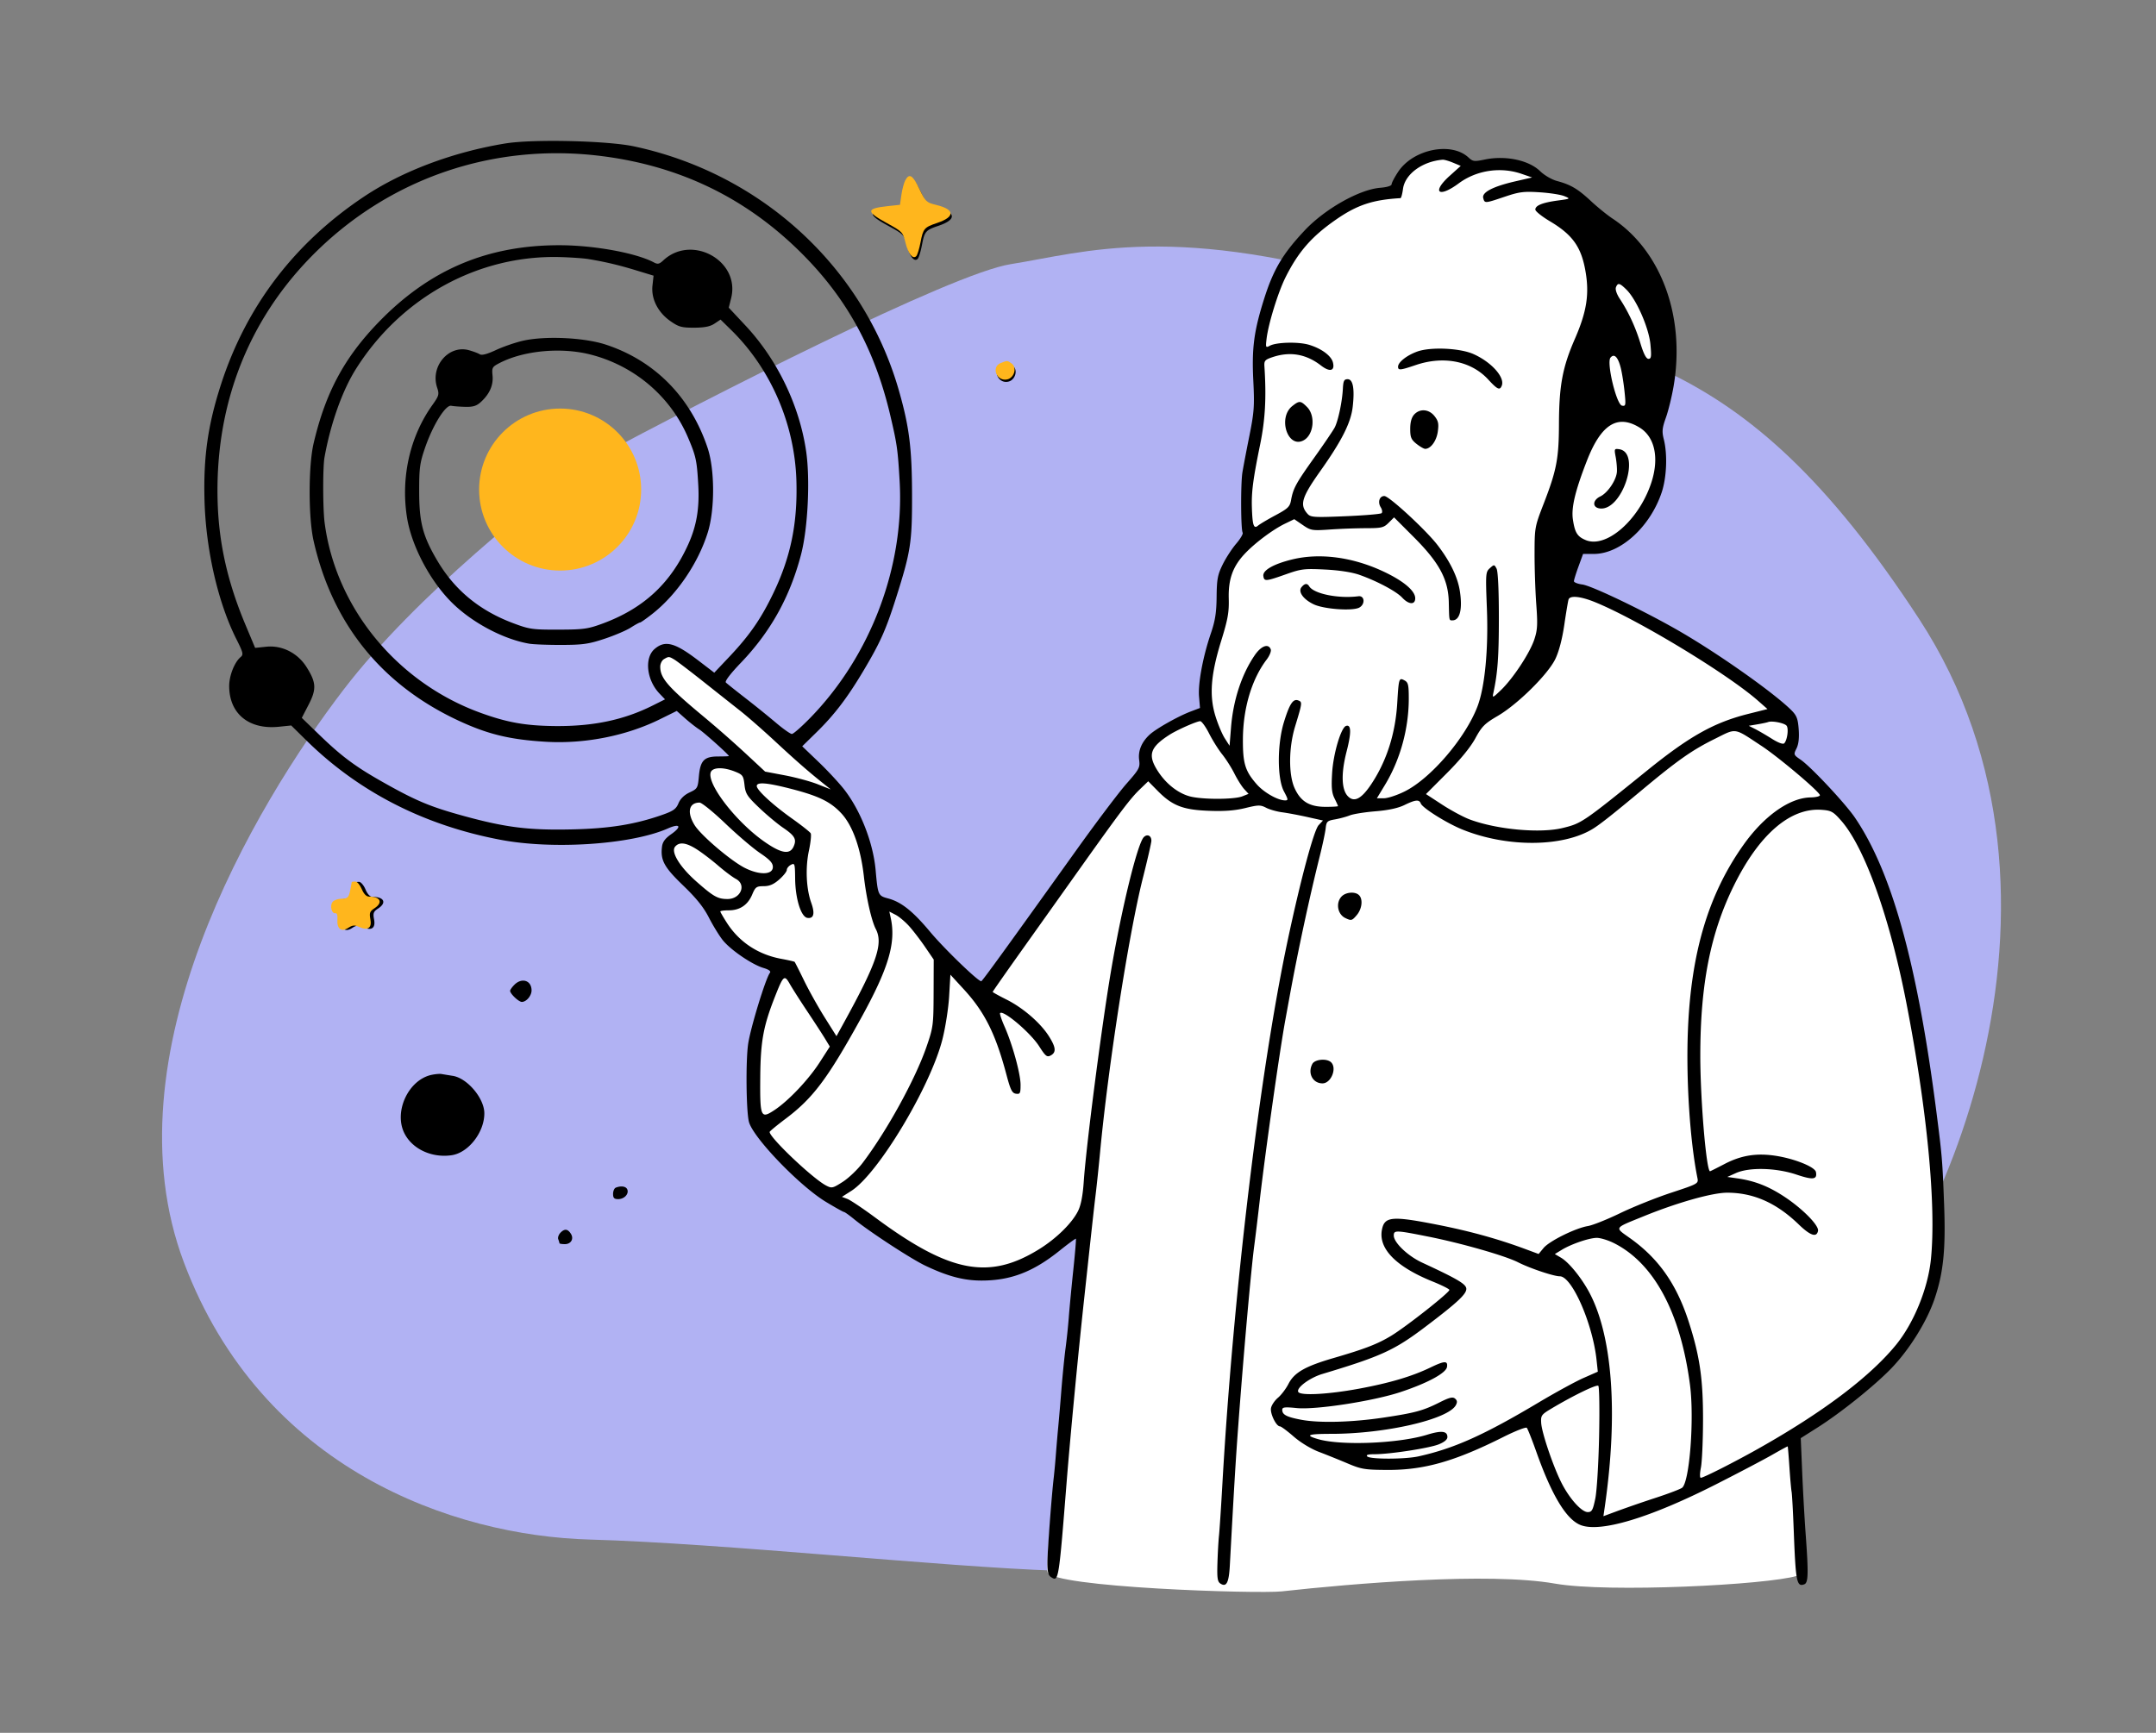 <svg width="306" height="246" viewBox="0 0 306 246" fill="none" xmlns="http://www.w3.org/2000/svg"><rect x="0" y="0" width="306" height="246" fill="#808080" stroke="none"/><path d="M143.44 37.502c-8.412 1.329-42.983 19.01-59.217 27.684-7.563 5.353-25.236 19.38-35.42 32.668-12.728 16.611-33.758 52.047-22.69 81.393 11.069 29.346 38.187 38.759 57.557 39.312 19.37.554 49.808 3.876 66.411 4.43 16.603.554 95.744-19.933 110.133-31.561 14.389-11.627 38.186-63.674 12.175-103.54-26.011-39.866-43.721-37.651-74.713-47.064-30.992-9.413-43.721-4.983-54.236-3.322z" fill="#B1B2F3"/><path d="M112.576 139.118l5.593 8.784.56 1.098 2.796-4.941 2.797-5.49 1.678-4.942-.559-3.294-1.678-3.843-.56-4.392-1.118-3.843-1.678-2.745-2.238-3.843-2.796-2.745-3.356-2.746-6.712-5.49-8.95-7.137L94.12 93l-1.12.549v2.745l1.678 2.745 8.949 7.686 1.119 1.648h-1.678l-2.797.549-.56 1.647.56 2.745h-2.237l-1.119 1.647v3.294l-2.237 1.647v2.196l3.356 3.843 2.237 2.745 3.356 4.941 3.356 2.197 3.915 1.647 1.678 1.647zm102.555 38.784l6.155 1.672 3.357 3.901 2.797 6.689.56 5.574-5.036 1.672-10.631 6.131-8.393 3.344-5.035 1.115h-5.036l-1.679-1.672-4.476-.558-2.238-1.114-2.238-1.672-2.238-1.673v-1.672l1.679-1.114.559-1.115 1.119-1.672 3.917-1.672 5.036-1.673 6.154-2.786 4.476-3.902 3.358-2.787-4.477-2.229-3.916-2.23-2.238-2.787.559-1.672h2.238l5.596 1.115 10.071 2.787zm-38.03-108.848l.554 5.535-1.663 3.322-2.219 3.875v3.875l-1.109 5.535-1.664 6.09 1.109 4.428 2.219 4.429 2.218 3.321 3.328 3.875 3.328 1.107 4.991.554 4.992-.554 5.546-1.107 2.773-1.107 3.328-2.768 2.773-3.321 3.328-4.982 3.882-2.768 3.328-2.768 2.773-4.429 1.109-6.642 2.219-7.197h1.664l3.327-.553 2.773-2.215 2.219-2.768 1.664-3.875V65.18l-.555-4.429.555-3.321L237 51.34v-4.428l-1.664-6.643-3.882-6.643-6.656-4.429-1.664-2.214-3.882-1.66-3.328-1.661-3.327-.554-3.328.554-.555-.554L206.496 22h-3.328l-3.328 1.66-1.664 3.322-3.327.554-4.437 2.214-4.992 3.875-3.328 4.429-2.773 8.857-.554 8.303v6.09l-1.664 7.75z" fill="#fff"/><path d="M112.095 139.222l-1.108-1.657-2.771 3.314-1.662 6.074-.554 8.835 2.216 5.523 6.65 6.626 4.432 3.314 11.636 7.731 6.096 1.656 7.203-.552 3.324-2.209 6.095-4.418-1.108 12.149c-1.477 11.781-4.322 35.784-3.878 37.551.554 2.209 29.896 3.132 33.245 2.761 9.974-1.104 29.368-2.761 38.787-1.104 7.536 1.325 30.106.184 34.354-1.105l-.554-11.044-.554-8.836 4.433-2.761 6.649-5.522 4.433-4.418 2.771-4.417 2.216-6.075.554-7.179-.554-8.835-1.108-8.283-1.663-9.388-2.216-11.044-2.216-7.731-2.771-7.179-3.324-5.523-3.325-3.865-4.433-3.866.554-4.97-2.216-2.208-9.42-7.18-10.528-5.522-7.203-3.313-2.77-.552-1.109 1.104-.554 5.523-4.433 7.178-6.095 3.866-3.878 6.074-4.433 4.418-3.325 1.657-5.541.552-4.987 1.657-3.878-1.105-3.325-.552-2.216-1.657-2.771-3.313-2.77-4.418-2.217-3.313-6.649 2.761-1.662 2.209v2.761l-1.108 1.657-4.987 6.074-8.866 12.701-8.311 11.045-5.541-4.97-3.879-4.418-2.216-2.209-1.663-.552-1.108.552.554 3.313v3.866l-3.324 6.626-3.325 5.523-6.095-9.388z" fill="#fff"/><path fill-rule="evenodd" clip-rule="evenodd" d="M71.762 20.36c-7.455 1.221-14.63 3.915-20.063 7.531-9.9 6.592-16.753 15.591-20.343 26.714-1.856 5.75-2.498 10.279-2.33 16.422.192 7.024 1.915 14.528 4.526 19.71.956 1.897 1.026 2.188.611 2.532-.88.73-1.641 2.661-1.635 4.145.018 3.92 2.811 6.198 7.062 5.757l1.741-.18 2.089 2.059c7.472 7.367 16.781 12.134 27.697 14.184 7.481 1.406 18.538.647 23.67-1.622 1.74-.769 2.034-.282.487.804-.874.614-1.233 1.103-1.317 1.793-.235 1.913.31 2.908 3.01 5.505 1.863 1.792 2.894 3.077 3.647 4.547.577 1.126 1.457 2.562 1.954 3.19 1.092 1.378 4.146 3.471 5.78 3.96.78.234 1.098.469.929.688-.608.787-2.766 7.846-3.095 10.121-.348 2.404-.277 9.495.111 11.029.559 2.22 7.196 9.123 10.942 11.381 1.303.786 2.454 1.429 2.556 1.429.103 0 .748.46 1.435 1.023 2.145 1.756 8.075 5.629 10.092 6.591 3.181 1.518 5.472 2.124 8.016 2.12 4.114-.006 7.284-1.223 11.049-4.24 1.226-.983 2.27-1.748 2.32-1.699.05.049-.117 2.057-.371 4.461-.254 2.405-.539 5.4-.634 6.655a90.776 90.776 0 01-.462 4.413c-.159 1.171-.432 3.91-.606 6.086a365.886 365.886 0 01-.441 5.173c-.067.67-.209 2.313-.314 3.652a111.322 111.322 0 01-.303 3.347c-.3 2.458-.91 10.556-.913 12.138-.003 1.389.117 1.867.537 2.13 1.056.662 1.072.56 2.192-13.507.509-6.387 1.603-17.857 2.453-25.714 1.182-10.94 1.403-12.942 1.677-15.216.161-1.339.434-3.941.606-5.782 1.148-12.257 4.082-31.104 6.072-38.996.669-2.653 1.218-5.057 1.22-5.34.004-.724-.587-1.004-1.075-.51-.903.916-3.164 10.163-4.678 19.132-1.334 7.9-3.5 24.672-3.851 29.822-.132 1.937-.396 3.293-.8 4.109-.861 1.74-3.106 3.94-5.575 5.462-7.1 4.38-12.641 3.306-23.178-4.492-1.767-1.308-3.562-2.51-3.988-2.672l-.777-.295 1.338-.851c3.788-2.409 11.201-14.74 12.923-21.497.428-1.679.856-4.421.956-6.117l.18-3.073 1.912 2.083c2.959 3.223 4.51 6.334 6.047 12.128.572 2.153.797 2.603 1.343 2.684.589.087.657-.043.657-1.26 0-1.562-1.144-5.725-2.276-8.284-.427-.965-.71-1.821-.63-1.901.473-.473 4.315 2.791 5.541 4.706.911 1.425 1.117 1.589 1.639 1.309.817-.437.749-1.156-.263-2.748-1.194-1.881-3.65-4.005-5.991-5.181-1.088-.546-1.978-1.039-1.978-1.096 0-.056 1.875-2.737 4.166-5.958l8.277-11.638c5.704-8.022 7.103-9.871 8.457-11.173l1.176-1.132 1.334 1.354c2.08 2.11 3.583 2.698 7.254 2.837 2.222.085 3.707-.027 5.184-.388 1.868-.458 2.158-.462 2.966-.043.493.255 1.516.545 2.274.644.758.099 2.371.402 3.585.673l2.208.493-.617.656c-.675.719-2.54 7.655-4.375 16.274-3.955 18.571-7.773 50.403-9.307 77.6-.175 3.096-.383 6.246-.463 6.999-.08.753-.179 2.52-.221 3.927-.063 2.131.011 2.611.443 2.884.842.53 1.185-.143 1.317-2.591.623-11.485.829-14.895 1.212-20.044.756-10.167 1.824-22.162 2.263-25.41.158-1.172.506-4.048.773-6.391.746-6.538 2.824-21.199 3.623-25.562l.64-3.5c1.164-6.371 2.779-13.88 4.253-19.78.397-1.59.774-3.368.838-3.951.105-.968.22-1.078 1.314-1.268.659-.115 1.609-.371 2.111-.57.502-.199 2.146-.461 3.653-.583 1.818-.148 3.194-.444 4.091-.881 1.581-.772 2.106-.822 2.336-.222.247.643 3.668 2.787 5.882 3.686 6.356 2.582 14.331 2.528 18.589-.127 1.027-.641 2.834-2.072 7.001-5.545 4.993-4.163 7.022-5.588 10.205-7.167 3.202-1.589 2.66-1.669 6.69.985 2.387 1.572 8.08 6.37 8.271 6.97.054.171-.536.317-1.348.334-2.951.06-6.56 2.611-9.465 6.69-4.977 6.988-7.461 15.242-7.914 26.303-.286 6.97.275 15.719 1.348 21.038.16.79.087.831-3.736 2.09-2.144.707-5.405 2.015-7.247 2.907-1.842.892-3.897 1.712-4.566 1.822-1.765.292-5.471 2.127-6.289 3.115l-.704.849-1.983-.735c-3.792-1.406-7.794-2.512-12.333-3.408-6.532-1.289-7.566-1.194-7.926.725-.501 2.67 2.017 5.234 7.199 7.326 1.275.515 2.345 1.05 2.379 1.188.08.331-6.15 5.243-8.279 6.529-1.927 1.163-3.728 1.859-8.137 3.141-4.056 1.18-5.598 2.062-6.422 3.676-.35.687-1.018 1.569-1.485 1.962-.467.393-.914 1.054-.993 1.47-.149.778.739 2.598 1.267 2.598.161 0 1.038.651 1.95 1.446.98.853 2.451 1.746 3.595 2.181 1.064.404 2.895 1.142 4.067 1.639 1.935.82 2.451.905 5.631.919 5.221.024 9.543-1.204 16.473-4.681 1.698-.851 3.192-1.435 3.32-1.298.129.138.743 1.688 1.367 3.446 2.165 6.105 4.212 9.508 6.22 10.339 2.774 1.149 9.836-.968 19.348-5.802 3.181-1.616 6.742-3.489 7.914-4.162 1.172-.673 2.154-1.204 2.182-1.18.027.024.137 1.345.243 2.935.106 1.59.246 3.165.31 3.5.065.334.204 2.868.309 5.629.275 7.2.419 7.921 1.502 7.506.564-.216.597-1.521.178-7.233-.154-2.11-.373-6.013-.485-8.673l-.204-4.837 2.386-1.511c3.283-2.078 8.099-5.942 10.474-8.405 2.539-2.632 5.016-6.602 6.108-9.789 1.278-3.73 1.621-7.073 1.379-13.465-.238-6.303-.287-6.882-1.105-13.238-2.691-20.901-6.313-33.973-11.545-41.673-1.38-2.031-6.252-7.234-7.706-8.23-1.011-.693-1.026-.735-.595-1.6.297-.595.401-1.489.313-2.704-.11-1.515-.282-1.967-1.04-2.724-2.428-2.427-10.208-7.93-15.794-11.17-4.857-2.818-12.496-6.495-13.877-6.68-.655-.088-1.191-.3-1.191-.47 0-.17.292-1.11.65-2.09l.649-1.78h1.538c3.76 0 7.981-3.835 9.62-8.74.707-2.115.838-5.392.3-7.527-.282-1.122-.237-1.586.303-3.102.35-.98.842-2.997 1.094-4.484 1.665-9.822-1.752-19.173-8.683-23.761-.749-.496-2.119-1.606-3.044-2.468-1.876-1.746-2.866-2.332-4.824-2.859-.751-.202-1.8-.813-2.407-1.403-1.61-1.562-4.914-2.255-7.852-1.645-1.494.31-1.692.285-2.311-.292-2.441-2.273-7.855-1.173-9.975 2.027-.513.774-.933 1.572-.933 1.774 0 .223-.636.42-1.63.502-2.966.245-7.857 3.014-10.725 6.07-3.105 3.309-4.427 5.541-5.74 9.694-1.441 4.556-1.764 6.982-1.538 11.557.182 3.679.122 4.52-.56 7.92-.42 2.091-.863 4.42-.985 5.173-.257 1.587-.229 8.115.035 8.543.099.159-.314.866-.917 1.57-.603.704-1.468 2.037-1.922 2.963-.712 1.45-.831 2.082-.856 4.574-.024 2.256-.204 3.397-.819 5.2-1.122 3.286-1.832 7.082-1.676 8.965l.135 1.617-1.364.52c-1.781.68-4.885 2.435-5.789 3.273-1.139 1.055-1.654 2.304-1.481 3.59.144 1.074.018 1.31-1.801 3.374-1.076 1.22-4.247 5.42-7.047 9.334-10.123 14.148-13.39 18.655-13.557 18.702-.375.107-5.229-4.578-7.255-7.002-2.451-2.934-4.104-4.251-5.957-4.746-1.435-.384-1.464-.449-1.784-4.015-.348-3.886-2.123-8.443-4.46-11.451-.716-.922-2.35-2.68-3.631-3.907l-2.329-2.231 2.056-2.015c2.536-2.486 4.38-4.911 6.693-8.806 2.332-3.925 3.118-5.686 4.546-10.177 2.107-6.63 2.305-7.9 2.292-14.68-.013-6.7-.398-9.73-1.896-14.933-5.011-17.393-19.438-30.67-37.546-34.551-3.79-.813-14.363-1.057-18.243-.421zm13.88 1.829c11.07 1.453 20.389 6.022 28.179 13.817 6.415 6.42 10.35 13.637 12.551 23.02.946 4.03 1.054 4.794 1.312 9.262.698 12.075-4.061 24.73-12.616 33.55-1.258 1.297-2.462 2.359-2.675 2.359-.214 0-1.235-.719-2.269-1.598a154.294 154.294 0 00-4.35-3.51c-1.357-1.052-2.595-2.04-2.751-2.197-.176-.175.635-1.244 2.131-2.804 4.22-4.402 6.971-9.357 8.544-15.388.966-3.707 1.305-10.623.716-14.639-.954-6.51-4.094-13.017-8.614-17.85l-2.369-2.534.338-1.342c1.338-5.31-5.596-9.156-9.647-5.351-.539.506-.778.558-1.294.281-2.537-1.357-8.543-2.452-13.45-2.452-10.225 0-18.392 3.467-25.572 10.855-4.926 5.068-7.606 10.052-9.3 17.294-.742 3.176-.744 10.5-.003 13.797 2.64 11.744 9.626 20.432 20.52 25.521 4.176 1.951 7.299 2.712 12.4 3.022 5.526.336 11.446-.828 16.239-3.194l2.386-1.178 1.19 1.054c.654.581 1.559 1.29 2.012 1.576.69.438 4.2 3.59 4.2 3.773 0 .033-.68.059-1.511.059-1.997 0-2.547.565-2.748 2.822-.149 1.664-.207 1.765-1.318 2.286-.755.355-1.306.892-1.575 1.535-.344.824-.733 1.1-2.338 1.661-3.862 1.35-7.453 1.928-12.732 2.049-6.136.14-9.383-.258-15.319-1.88-4.881-1.335-6.894-2.18-11.76-4.939-3.762-2.132-5.694-3.576-8.785-6.565l-2.531-2.447.97-1.877c1.141-2.206 1.086-3.157-.312-5.36-1.254-1.977-3.469-3.094-5.685-2.865l-1.595.165-1.361-3.248c-2.529-6.032-3.774-11.51-3.958-17.41-.42-13.492 4.118-25.47 13.173-34.775C54.95 25.36 70.056 20.142 85.64 22.19zm120.591.907l1.09.455-1.556 1.4c-2.618 2.352-1.604 3.212 1.272 1.079 2.509-1.862 5.924-2.38 8.913-1.352l1.5.516-2.357.542c-3.192.734-4.795 1.564-4.582 2.375.203.777.211.776 3.051-.181 2.063-.696 2.697-.777 4.953-.632 1.424.091 2.999.335 3.501.543.906.374.899.379-.913.624-2.181.296-3.196.704-3.196 1.286 0 .236.924.979 2.054 1.651 3.256 1.938 4.484 3.673 5.077 7.177.547 3.228.155 5.689-1.517 9.528-1.758 4.036-2.24 6.621-2.26 12.117-.017 4.892-.336 6.547-2.176 11.3-1.257 3.247-1.28 3.375-1.286 7.11-.003 2.093.106 5.323.244 7.179.211 2.854.168 3.62-.279 4.967-.642 1.93-3.003 5.516-4.726 7.178-1.159 1.118-1.249 1.155-1.097.457.624-2.87.791-5.127.791-10.727 0-3.967-.124-6.585-.329-6.969-.319-.596-.346-.598-.951-.056-.597.535-.614.77-.419 5.731.227 5.775-.287 11.136-1.332 13.884-1.704 4.483-6.622 10.23-10.336 12.077-1.073.535-2.4.971-2.949.971h-.998l1.152-1.902c2.162-3.57 3.376-7.982 3.376-12.265 0-1.938-.083-2.29-.613-2.572-.777-.416-.813-.3-1.022 3.197-.258 4.349-1.501 8.245-3.673 11.516-1.398 2.104-2.423 2.649-3.312 1.761-.94-.94-1.012-3.245-.2-6.396.686-2.661.659-3.855-.084-3.611-.711.233-1.806 3.926-1.974 6.661-.126 2.063-.054 2.84.336 3.622.273.548.497 1.043.497 1.101 0 .058-.788.105-1.751.104-2.303-.001-3.558-.76-4.415-2.669-.868-1.933-.834-5.746.077-8.741 1.031-3.39 1.041-3.47.448-3.698-.731-.28-1.234.483-2.034 3.082-.962 3.126-.963 8.014-.002 9.821.627 1.181.641 1.293.149 1.287-1.037-.013-2.988-1.125-4.005-2.282-1.646-1.875-1.981-2.962-1.964-6.384.022-4.416 1.251-8.541 3.377-11.333.413-.542.671-1.193.574-1.445-.334-.872-1.36-.495-2.269.833-1.864 2.726-3.057 6.364-3.37 10.271l-.207 2.587-.682-1.066c-.375-.585-.972-2.005-1.325-3.155-.893-2.903-.663-5.882.825-10.69.944-3.05 1.12-4.039 1.067-5.992-.075-2.776.594-4.606 2.356-6.442 1.46-1.523 3.929-3.36 5.61-4.176l1.333-.647 1.201.825c1.151.79 1.316.817 3.912.64a91.067 91.067 0 015.113-.185c2.162 0 2.479-.077 3.17-.768l.768-.767 2.817 2.821c3.597 3.602 4.878 5.984 4.95 9.204.061 2.727.034 2.595.526 2.595 1.05 0 1.446-1.594 1.04-4.185-.311-1.98-1.384-4.187-3.16-6.497-1.648-2.144-6.877-6.968-7.553-6.968-.693 0-.97.864-.511 1.598.207.332.263.708.124.835s-2.452.323-5.14.435c-4.47.186-4.928.157-5.376-.343-1.147-1.282-.833-2.334 1.815-6.07 3.054-4.31 4.343-6.867 4.599-9.128.291-2.561.043-3.912-.717-3.912-.508 0-.621.227-.681 1.37-.095 1.823-.666 4.535-1.154 5.477-.216.418-1.515 2.336-2.887 4.26-2.635 3.699-3.01 4.387-3.314 6.075-.166.92-.444 1.188-2.201 2.13-1.106.592-2.223 1.255-2.482 1.474-.608.51-.791-.017-.873-2.527-.074-2.238.163-4.062 1.168-8.977.727-3.558.898-6.666.61-11.102-.052-.806.077-.953 1.159-1.315 2.489-.833 4.76-.44 6.866 1.19 1.26.974 2.004.783 1.698-.437-.238-.949-1.623-1.97-3.391-2.503-1.492-.449-4.612-.376-5.557.13-.589.315-.614.265-.474-.956.246-2.13 1.634-6.636 2.701-8.766 1.818-3.629 3.717-5.799 7.163-8.187 2.992-2.075 5.211-2.812 9.143-3.04.103-.006.264-.592.358-1.304.276-2.099 2.731-3.91 5.628-4.152.214-.018.88.173 1.48.423zm-77.537 2.93c-.19.355-.436 1.279-.547 2.053l-.201 1.409-1.703.183c-3.117.336-3.143.763-.144 2.408 2.172 1.191 2.269 1.293 2.614 2.732.382 1.589 1.044 2.429 1.531 1.941.158-.157.428-1.03.601-1.939.373-1.967.522-2.141 2.351-2.758 2.574-.867 2.523-1.908-.126-2.55-1.391-.338-1.509-.45-2.367-2.24-.954-1.993-1.444-2.295-2.009-1.24zM83.511 36.778c2.372.392 4.291.846 6.755 1.596l2.493.76-.155 1.414c-.206 1.88.78 3.815 2.578 5.063 1.151.8 1.581.916 3.348.91 1.466-.007 2.265-.167 2.883-.58l.855-.571 1.521 1.492c5.623 5.516 9.017 13.38 9.246 21.425.17 5.964-.797 10.72-3.208 15.782-1.769 3.715-3.423 6.114-6.33 9.186l-2.122 2.243-2.247-1.72c-3.345-2.561-4.729-2.928-6.218-1.648-1.485 1.278-1.14 4.42.698 6.338l.78.814-1.785.893c-4.074 2.036-8.425 2.949-13.81 2.899-4.216-.04-6.823-.505-10.642-1.898-11.836-4.319-20.52-14.934-22.08-26.994-.256-1.977-.266-7.84-.016-9.243.849-4.764 2.532-9.5 4.469-12.569 6.434-10.198 17.433-16.213 29.03-15.873 1.506.044 3.287.17 3.957.28zm147.338 4.349c1.416 1.4 3.176 5.426 3.395 7.767.161 1.727.117 2.047-.28 2.047-.32 0-.685-.705-1.139-2.199-.701-2.308-1.707-4.477-2.937-6.335-.43-.65-.654-1.317-.54-1.613.266-.693.52-.637 1.501.333zm-156.62 7.246c-1.087.247-2.816.842-3.843 1.322-1.232.577-2.009.782-2.286.603-.23-.148-.927-.41-1.55-.583-2.867-.794-5.504 2.295-4.514 5.291.326.988.277 1.165-.694 2.53-3.166 4.454-4.468 10.226-3.583 15.885.622 3.985 3.2 8.925 6.277 12.027 2.854 2.879 7.358 5.291 11.07 5.93.605.104 2.674.184 4.6.178 3.01-.008 3.863-.13 6.088-.87 1.423-.471 3.098-1.186 3.722-1.586.624-.4 1.221-.728 1.326-.728.106 0 .896-.556 1.758-1.235 3.47-2.737 6.493-7.18 7.855-11.547 1.018-3.264 1.004-8.932-.03-12.02-2.414-7.213-7.522-12.384-14.48-14.658-3.05-.997-8.58-1.251-11.716-.539zm126.937 1.53c-1.49.532-2.74 1.516-2.74 2.156 0 .542.305.513 2.521-.238 3.96-1.341 7.858-.564 10.264 2.045 1.325 1.438 1.664 1.591 1.938.876.457-1.19-1.491-3.353-4.037-4.483-1.906-.847-6.054-1.032-7.946-.356zm-117.35.43c6.233 1.593 11.351 5.949 13.828 11.768 1.136 2.669 1.263 3.255 1.459 6.732.187 3.333-.235 5.829-1.432 8.468-2.52 5.556-6.357 9.095-12.182 11.237-2.049.753-2.689.84-6.24.848-3.703.01-4.12-.051-6.476-.94-4.745-1.79-8.26-4.7-10.72-8.876-2.048-3.476-2.555-5.408-2.56-9.762-.005-3.365.091-4.084.833-6.238 1.114-3.235 2.918-6.13 3.72-5.965.325.068 1.232.135 2.014.151 1.122.023 1.596-.132 2.236-.73 1.211-1.132 1.74-2.352 1.61-3.717-.109-1.136-.048-1.24 1.066-1.808 3.424-1.746 8.706-2.226 12.844-1.168zm146.22 1.91c.177.707.418 2.223.535 3.37.198 1.936.173 2.077-.36 1.975-.789-.152-2.221-6.109-1.637-6.812.531-.64 1.068-.101 1.462 1.467zm-87.85-.38c-1.419.57-.548 2.686.952 2.31.978-.245 1.369-1.676.61-2.231-.614-.449-.638-.45-1.562-.079zm41.239 5.774c-2.107 1.657-.666 6.084 1.589 4.878 1.451-.777 1.732-3.498.488-4.74-.904-.905-1.085-.917-2.077-.138zm17.281 1.22c-.369.408-.555 1.086-.555 2.027 0 1.198.136 1.524.888 2.125.489.39 1.044.71 1.235.712.784.003 1.605-1.114 1.791-2.438.159-1.13.077-1.522-.462-2.206-.793-1.008-2.095-1.107-2.897-.22zm32.017 1.853c2.179 1.346 2.799 4.393 1.613 7.915-1.776 5.268-6.381 9.258-9.285 8.045-1.185-.494-1.53-1.052-1.81-2.917-.251-1.676.32-4.069 1.998-8.373 2.009-5.154 4.343-6.61 7.484-4.67zm-3.417 4.126c.123.643.207 1.58.186 2.081-.047 1.18-1.284 3.04-2.365 3.56-1.119.535-1.151 1.579-.052 1.706 3.178.369 5.882-7.962 2.73-8.412-.683-.097-.709-.04-.499 1.065zm-45.869 14.576c-2.673.648-4.247 1.546-4.131 2.356.113.8.315.784 3.291-.27 2.083-.736 2.562-.793 5.479-.644 2.011.102 3.818.382 4.872.755 2.501.884 5.231 2.34 6.064 3.233.938 1.005 1.85 1.05 1.85.09 0-1.066-1.691-2.482-4.567-3.824-4.337-2.025-8.976-2.637-12.858-1.696zm1.292 3.937c-.534.644.236 1.733 1.726 2.443 1.444.688 5.5.98 6.462.465.875-.468.779-1.727-.122-1.611-2.837.363-6.318-.342-6.981-1.413-.285-.463-.636-.425-1.085.116zm41.651 2.134c6.01 2.442 18.75 10.146 23.113 13.978l1.366 1.2-2.734.687c-4.857 1.222-8.326 3.165-14.36 8.045-9.148 7.398-9.292 7.496-11.98 8.153-3.208.785-9.358.219-13.188-1.214-.892-.333-2.654-1.28-3.916-2.104l-2.295-1.497 2.969-2.974c1.911-1.915 3.347-3.671 4.032-4.928.931-1.712 1.327-2.109 3.188-3.196 2.829-1.653 7.123-5.9 8.176-8.088.514-1.068.975-2.83 1.273-4.87.257-1.757.527-3.365.602-3.575.212-.6 1.711-.447 3.754.383zm-130.673 8.15c.346.203 2.184 1.602 4.084 3.108 1.9 1.507 4.288 3.397 5.307 4.201 1.019.804 3.222 2.733 4.896 4.288 2.958 2.746 4.784 4.341 6.891 6.021l1.024.817-1.856-.734c-1.022-.404-3.118-.972-4.659-1.263l-2.801-.53-2.8-2.606a161.57 161.57 0 00-5.692-5.005c-5.312-4.407-6.393-5.639-6.393-7.289 0-.418.24-.9.533-1.07.667-.39.702-.388 1.466.062zm75.896 10.488c.487.962 1.325 2.297 1.861 2.967.537.669 1.319 1.902 1.739 2.739.42.836 1.043 1.825 1.384 2.196l.619.676-.881.351c-1.191.473-5.804.469-7.507-.008-1.697-.475-3.381-1.828-4.529-3.637-1.419-2.236-1.054-3.33 1.697-5.093 1.081-.692 3.833-1.912 4.354-1.929.207-.007.775.775 1.263 1.738zm81.982-1.076c.298.446.069 2.058-.352 2.479-.172.171-.851-.078-1.745-.641-.805-.507-1.874-1.13-2.376-1.385l-.913-.462 1.217-.206c.669-.112 1.354-.257 1.521-.322.575-.221 2.387.146 2.648.537zm-149.266 6.495c1.095.438 1.199.583 1.346 1.886.141 1.254.375 1.618 2.092 3.254 1.063 1.013 2.588 2.287 3.389 2.831 1.674 1.138 1.954 1.646 1.483 2.682-.539 1.181-1.762.966-4.185-.735-3.979-2.796-8.105-8.134-7.576-9.803.236-.741 1.759-.792 3.451-.115zm7.716 2.386c4.1 1.04 5.796 1.852 7.359 3.522 1.604 1.714 2.754 4.914 3.211 8.935.35 3.08 1.081 6.316 1.695 7.503 1.076 2.08.161 4.767-4.536 13.314l-1.044 1.899-1.672-2.66c-.92-1.463-2.234-3.814-2.921-5.224-.686-1.411-1.293-2.61-1.347-2.664-.054-.055-.903-.248-1.887-.43-3.286-.607-5.976-2.385-7.721-5.103-.517-.806-.94-1.536-.94-1.624 0-.089.543-.16 1.208-.16 1.566 0 2.698-.765 3.318-2.241.45-1.073.603-1.184 1.628-1.187.828-.002 1.419-.256 2.207-.947.591-.52 1.076-1.131 1.076-1.359 0-.228.261-.554.58-.725.546-.292.582-.176.604 1.944.03 2.875.836 5.459 1.745 5.589.902.129 1.088-.609.541-2.141-.713-1.996-.848-4.966-.334-7.385.249-1.172.364-2.289.256-2.482-.108-.193-1.292-1.13-2.631-2.082-2.763-1.964-5.023-4.047-5.023-4.629 0-.586 1.388-.485 4.628.337zm-9.092 4.976c1.707 1.632 3.923 3.522 4.925 4.2 1.394.944 1.822 1.408 1.822 1.978 0 1.111-1.838 1.188-3.913.165-1.969-.971-6.281-4.633-7.194-6.108-1.12-1.814-.82-3.185.702-3.198.305-.002 1.951 1.331 3.658 2.963zm158.368-.405c3.343 3.798 6.898 13.735 9.259 25.881 2.952 15.19 4.253 28.771 3.485 36.376-.418 4.148-2.422 9.064-4.956 12.167-3.732 4.567-10.46 9.632-19.684 14.816-3.33 1.872-7.649 4.057-8.021 4.057-.157 0-.152-.607.014-1.446.157-.795.292-3.773.301-6.619.018-5.962-.456-9.229-2.05-14.149-1.716-5.294-4.261-8.916-8.281-11.783-2.258-1.611-2.402-1.378 1.956-3.151 4.75-1.932 9.694-3.326 11.797-3.326 3.736 0 6.994 1.444 10.158 4.503 1.656 1.6 2.552 1.897 2.742.909.147-.762-2.209-3.15-4.776-4.842-2.277-1.501-4.229-2.259-6.732-2.612l-1.369-.194 1.217-.548c1.896-.853 5.702-.759 8.593.211 2.372.796 2.979.717 2.771-.362-.139-.72-3.007-1.882-5.671-2.297-2.738-.426-4.924-.081-7.284 1.149-1.098.572-2.03 1.04-2.072 1.04-.528 0-1.388-10.195-1.385-16.433.004-10.085 1.438-17.365 4.747-24.086 3.584-7.283 8.014-11.116 12.473-10.792 1.368.1 1.641.251 2.768 1.531zM98.9 120.58c.744.475 2.107 1.513 3.028 2.307.92.794 2.051 1.642 2.511 1.884 1.545.811.7 2.858-1.179 2.858-1.388 0-1.986-.335-4.404-2.468-2.372-2.091-3.667-4.204-3.04-4.96.592-.712 1.56-.593 3.084.379zm-48.44 4.691c-.013.041-.083.418-.157.836-.233 1.335-.392 1.522-1.296 1.522-.487 0-1.05.199-1.253.442-.429.516-.141 1.708.387 1.606.23-.044.336.28.29.885-.1 1.318.558 1.826 1.536 1.185.604-.395.892-.42 1.523-.132 1.24.564 1.835.161 1.602-1.084-.169-.898-.087-1.12.575-1.553 1.244-.815.853-1.653-.77-1.653-.375 0-.738-.377-1.026-1.065-.245-.586-.657-1.066-.917-1.066s-.482.035-.495.077zm139.925 2.025c-.831.918-.536 2.513.562 3.036.84.401.933.378 1.598-.395.763-.887.928-2.269.341-2.856-.554-.554-1.911-.437-2.501.215zm-61.342 4.197c.574.641 1.591 1.968 2.26 2.948l1.218 1.784-.016 4.755c-.016 4.564-.056 4.872-1.015 7.647-1.593 4.607-5.625 11.935-9.062 16.468-.713.941-1.978 2.147-2.811 2.682-1.429.917-1.563.946-2.372.525-1.895-.985-8.012-6.791-8.012-7.604 0-.093 1.019-.935 2.264-1.872 3.885-2.923 5.943-5.661 10.637-14.155 3.989-7.217 5.063-10.826 4.28-14.387l-.192-.875.889.46c.489.253 1.359.984 1.932 1.624zm-14.448 12.112c1.006 1.507 2.133 3.242 2.505 3.856l.676 1.117-1.436 2.231c-1.595 2.475-4.435 5.474-6.434 6.792-1.939 1.278-2.05 1.022-2.004-4.654.042-5.137.434-7.271 2.116-11.529 1.171-2.962 1.312-3.077 2.093-1.703.361.633 1.478 2.384 2.484 3.89zm-41.587-3.803c-.334.334-.608.719-.608.855 0 .422 1.219 1.579 1.664 1.579.642 0 1.38-.873 1.38-1.634 0-1.411-1.374-1.862-2.436-.8zm113.252 11.239c-.702 1.313.053 2.759 1.442 2.759 1.206 0 2.081-2.128 1.227-2.982-.595-.595-2.307-.452-2.669.223zm-125.006 1.551c-3.279.696-5.388 5.199-3.872 8.267 1.116 2.261 3.904 3.561 6.733 3.14 2.384-.355 4.65-3.282 4.625-5.974-.02-2.126-2.42-4.962-4.477-5.292a162.57 162.57 0 01-1.605-.263c-.25-.044-.883.011-1.404.122zm26.138 16.016c-.21.085-.38.485-.38.889 0 .572.16.736.723.736.861 0 1.546-.721 1.299-1.366-.174-.451-.887-.563-1.642-.259zm-7.82 6.367c-.281.281-.434.709-.34.952.093.243.17.499.17.569 0 .07.346.127.77.127.87 0 1.306-.751.854-1.468-.44-.698-.882-.752-1.455-.18zm123.138.578c4.72.942 10.889 2.707 12.742 3.646 1.703.863 5.06 1.989 5.932 1.99 1.715.001 4.655 6.694 5.212 11.867l.18 1.674-2.034.896c-1.118.493-3.969 2.05-6.336 3.46-7.802 4.65-12.026 6.546-17.08 7.666-1.91.424-6.851.431-7.271.011-.219-.219.107-.317 1.061-.317 2.162 0 7.727-.858 9.083-1.4.793-.317 1.229-.684 1.229-1.035 0-.865-.836-.961-2.885-.328-4.021 1.242-12.164 1.574-15.445.631-1.966-.565-1.494-.759 1.844-.759 7.696 0 16.604-2.054 17.688-4.079.225-.42.193-.668-.119-.927-.332-.276-.814-.157-2.2.542-2.331 1.175-3.478 1.487-7.945 2.156-4.502.675-9.137.794-11.716.302-2.061-.394-2.662-.712-2.662-1.409 0-.374.352-.416 2.055-.245 2.714.271 10.875-.99 14.753-2.279 3.851-1.281 6.452-2.693 6.577-3.571.127-.891-.35-.874-2.333.082-2.65 1.277-5.8 2.211-10.204 3.025-4.327.798-8.232 1.008-8.57.461-.345-.558 1.596-2.013 3.411-2.559 8.374-2.518 10.218-3.363 14.635-6.704 4.617-3.494 5.902-4.703 5.795-5.452-.091-.642-1.36-1.381-6.266-3.654-2.029-.939-4.024-2.842-4.024-3.839 0-.782.278-.774 4.893.148zm26.326.91c5.7 2.849 9.469 9.85 10.817 20.093.636 4.833-.053 13.864-1.118 14.657-.262.195-1.939.833-3.726 1.417a184.485 184.485 0 00-5.343 1.839l-2.093.776.186-1.28c1.962-13.556 1.075-24.831-2.432-30.919-1.15-1.994-2.731-3.882-3.764-4.492l-.887-.524.976-.594c1.347-.821 3.833-1.676 4.949-1.703.511-.012 1.607.316 2.435.73zm-2.077 27.445c-.082 3.901-.321 7.785-.543 8.853-.341 1.639-.489 1.902-1.068 1.902-.88 0-2.612-1.934-3.74-4.176-1.185-2.354-2.783-7.077-2.869-8.478-.065-1.059.028-1.189 1.453-2.041 3.068-1.834 6.399-3.453 6.654-3.235.143.123.195 3.352.113 7.175z" fill="#000"/><path fill-rule="evenodd" clip-rule="evenodd" d="M128.485 25.6c-.191.356-.438 1.284-.549 2.061l-.202 1.414-1.71.184c-3.13.337-3.156.766-.145 2.417 2.181 1.196 2.279 1.298 2.625 2.742.383 1.595 1.048 2.439 1.538 1.95.158-.159.43-1.035.603-1.947.374-1.975.524-2.15 2.361-2.769 2.584-.87 2.533-1.916-.127-2.56-1.397-.339-1.515-.451-2.377-2.249-.958-2-1.45-2.303-2.017-1.244zm13.546 25.937c-1.425.572-.55 2.696.956 2.318.982-.246 1.375-1.682.612-2.24-.616-.45-.64-.451-1.568-.078zm-92.106 73.685c-.013.042-.083.42-.157.84-.234 1.34-.394 1.527-1.302 1.527-.489 0-1.055.2-1.257.444-.431.518-.143 1.715.388 1.612.23-.044.337.281.29.888-.1 1.323.561 1.833 1.544 1.19.606-.397.895-.422 1.53-.133 1.244.567 1.841.162 1.607-1.088-.17-.901-.087-1.123.578-1.559 1.249-.818.856-1.659-.774-1.659-.377 0-.74-.378-1.03-1.069-.245-.588-.66-1.069-.92-1.069-.261 0-.485.034-.497.076z" fill="#FFB61D"/><circle cx="79.5" cy="69.5" r="11.5" fill="#FFB61D"/></svg>